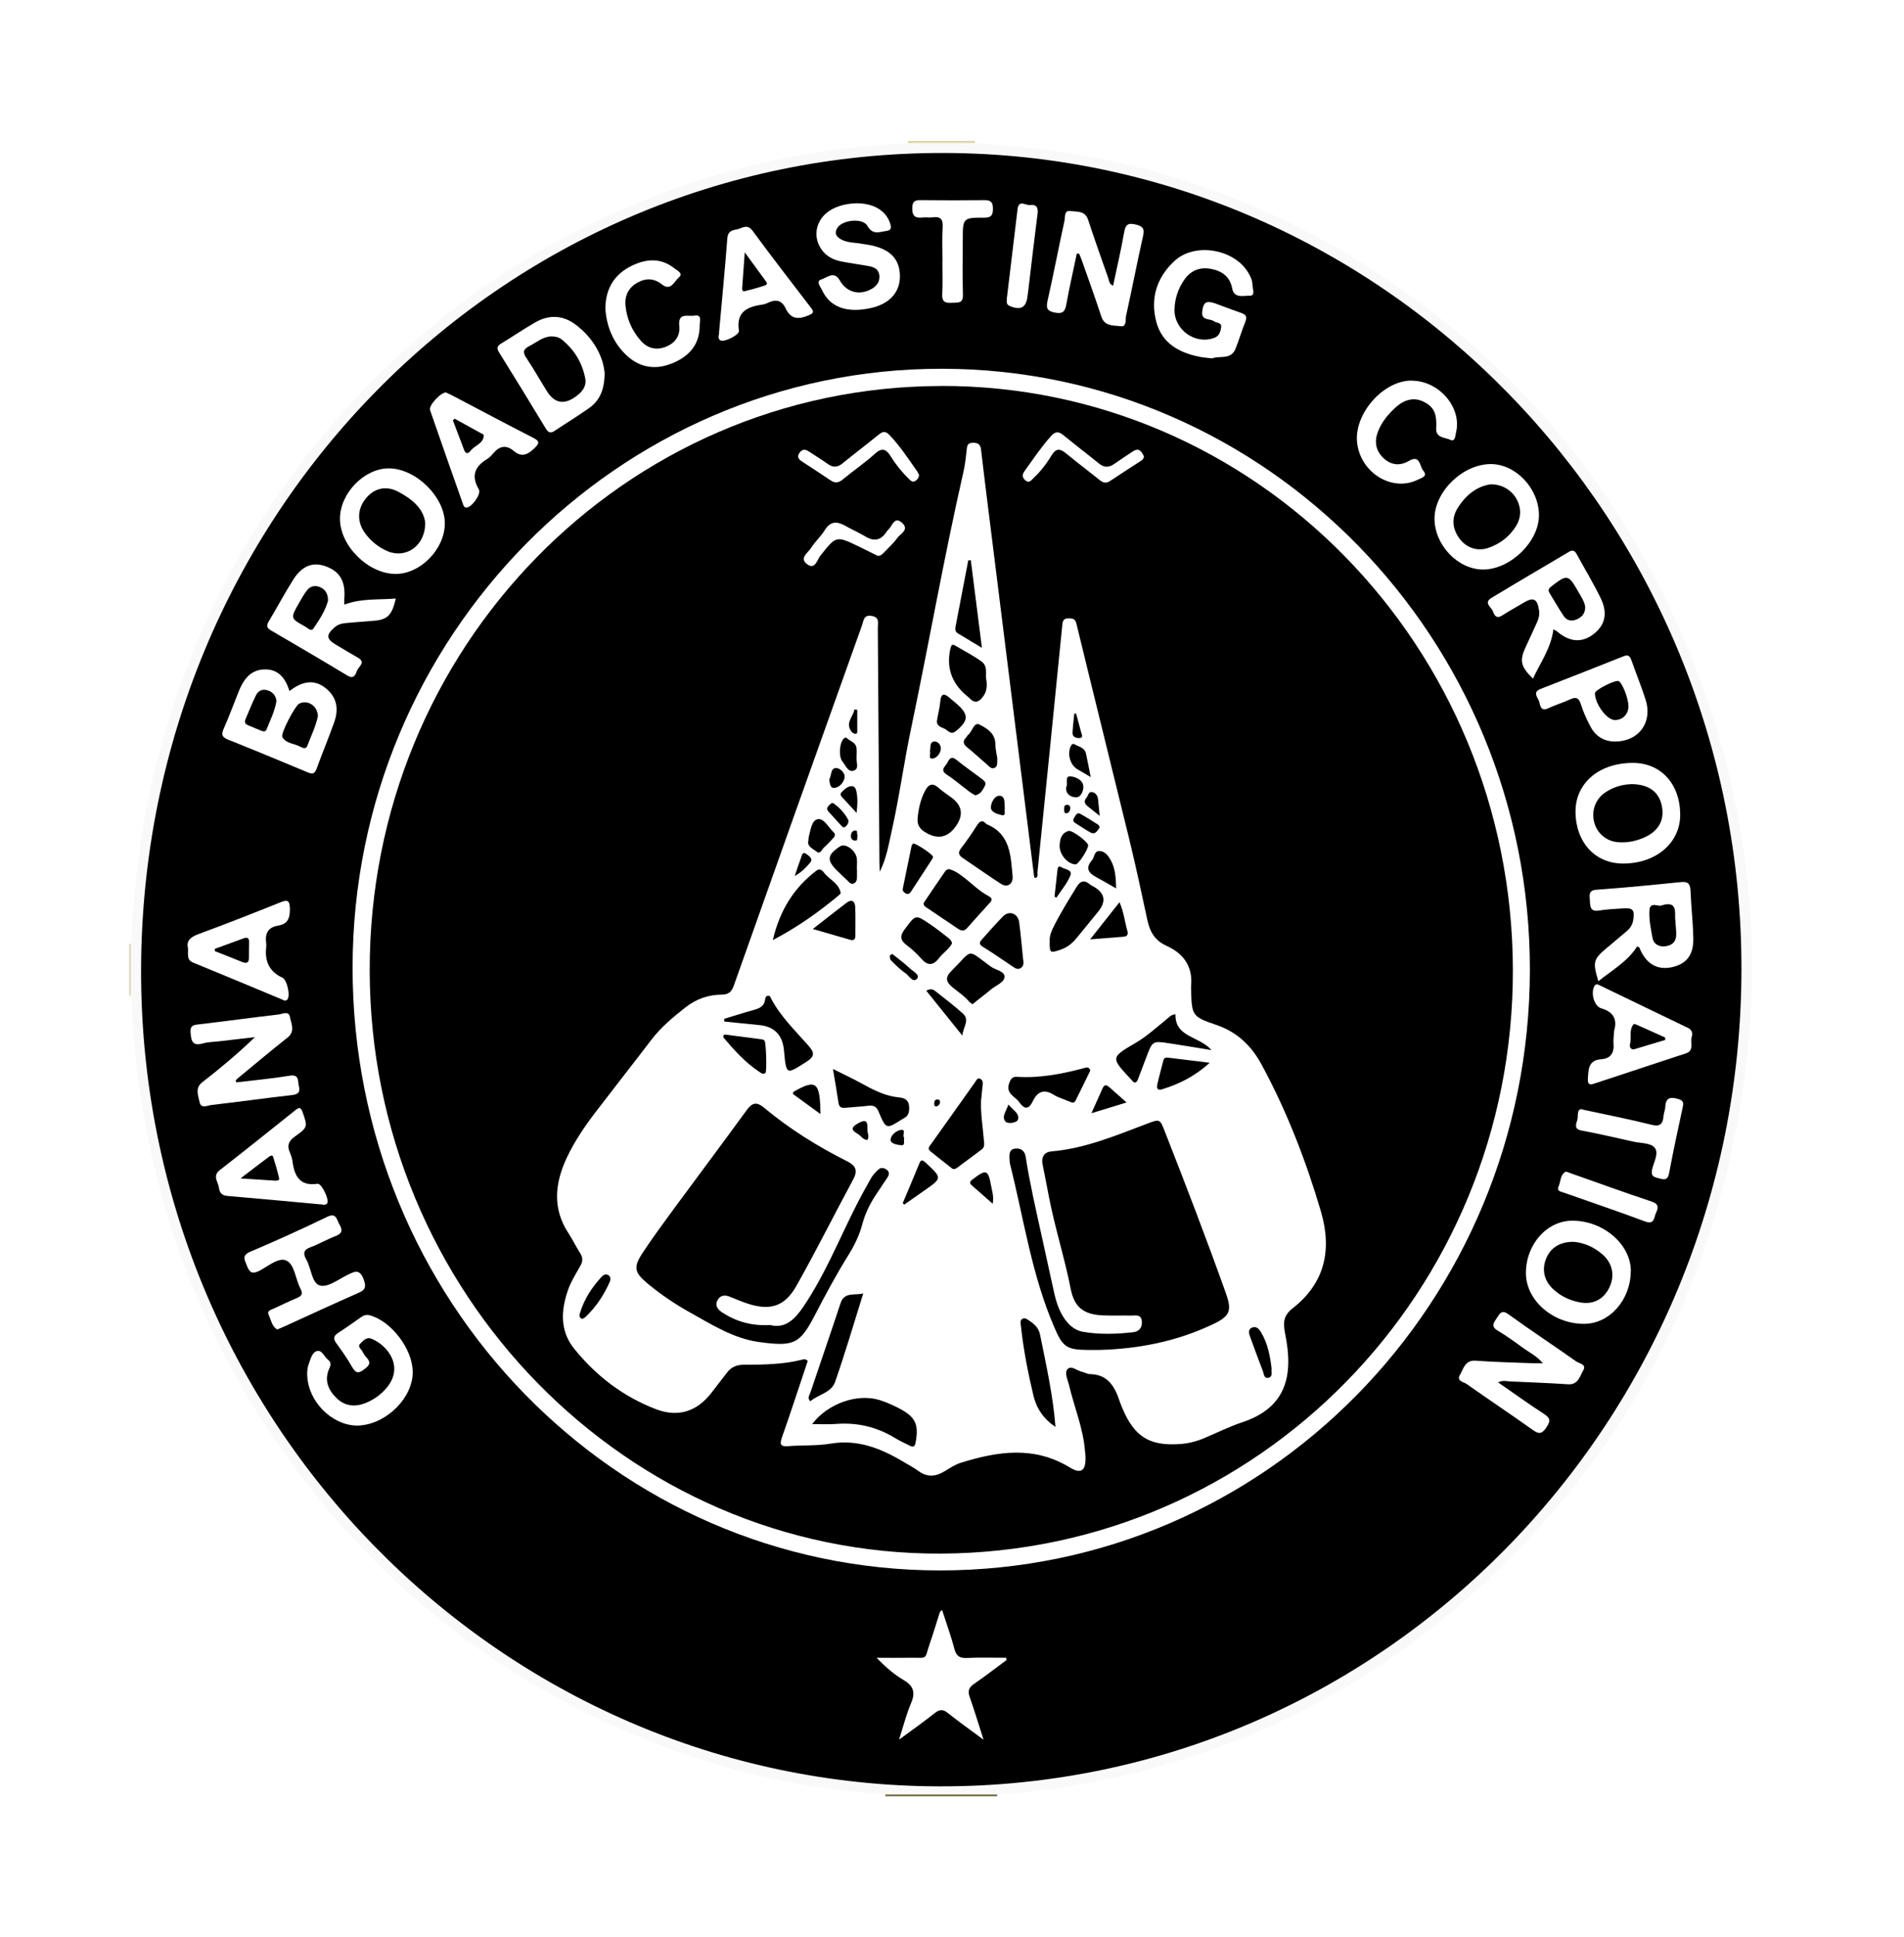 <svg width="59" height="60" viewBox="0 0 59 60" fill="none" xmlns="http://www.w3.org/2000/svg">
<g filter="url(#filter0_d_72_2536)">
<path d="M27.442 51.636C27.442 51.615 27.437 51.596 27.427 51.577C27.542 51.452 27.694 51.47 27.838 51.468C28.725 51.462 29.614 51.462 30.5 51.468C30.644 51.468 30.797 51.452 30.912 51.575C30.896 51.593 30.893 51.612 30.901 51.633H27.445L27.442 51.636Z" fill="#756B42"/>
<path d="M28.129 0.425C28.132 0.404 28.135 0.385 28.135 0.364H30.209C30.209 0.385 30.209 0.404 30.214 0.425C30.138 0.514 30.031 0.524 29.926 0.527C29.422 0.538 28.921 0.535 28.418 0.527C28.313 0.527 28.208 0.514 28.129 0.425Z" fill="#DED4A5"/>
<path d="M4.058 26.837C4.039 26.837 4.021 26.837 4 26.835V25.232C4.018 25.229 4.039 25.227 4.058 25.229C4.128 25.288 4.149 25.374 4.155 25.459C4.17 25.844 4.173 26.228 4.155 26.613C4.149 26.698 4.128 26.784 4.058 26.84V26.837Z" fill="#E1DABE"/>
<path d="M4.058 26.837C4.058 26.3 4.058 25.764 4.058 25.227C4.149 23.357 4.375 21.509 4.837 19.695C5.828 15.784 7.611 12.296 10.207 9.248C12.901 6.088 16.16 3.74 19.976 2.194C22.564 1.147 25.258 0.588 28.035 0.436C28.066 0.436 28.098 0.428 28.129 0.425C28.824 0.425 29.517 0.425 30.212 0.425C31.274 0.514 32.336 0.604 33.39 0.786C36.605 1.344 39.603 2.49 42.367 4.25C47.093 7.261 50.499 11.409 52.545 16.692C54.131 20.793 54.64 25.048 54.05 29.42C53.211 35.639 50.499 40.871 45.941 45.078C42.152 48.575 37.694 50.669 32.627 51.398C32.058 51.481 31.486 51.548 30.909 51.577C29.747 51.577 28.588 51.577 27.427 51.577C25.085 51.422 22.811 50.936 20.611 50.108C15.277 48.099 11.068 44.651 7.991 39.782C5.867 36.419 4.629 32.727 4.199 28.753C4.131 28.117 4.102 27.476 4.055 26.837H4.058Z" fill="#F9F9F9"/>
<path d="M53.963 26.033C53.942 40.049 42.839 51.353 29.118 51.326C15.442 51.299 4.338 39.95 4.372 26.028C4.406 11.983 15.494 0.711 29.249 0.738C42.894 0.765 53.984 12.117 53.963 26.036V26.033Z" fill="black"/>
<path d="M29.121 44.638C19.061 44.632 10.918 36.272 10.926 25.959C10.934 15.736 19.142 7.405 29.197 7.421C39.257 7.434 47.423 15.792 47.407 26.052C47.389 36.339 39.22 44.643 29.121 44.638Z" fill="white"/>
<path d="M31.19 47.413C30.852 47.664 30.521 47.92 30.175 48.158C30.018 48.268 29.983 48.377 30.049 48.559C30.193 48.965 30.317 49.382 30.477 49.881C30.054 49.569 29.706 49.32 29.37 49.053C29.218 48.93 29.113 48.941 28.963 49.058C28.63 49.323 28.282 49.569 27.859 49.878C27.998 49.443 28.085 49.093 28.226 48.764C28.368 48.433 28.323 48.222 28.003 48.035C27.702 47.856 27.429 47.621 27.164 47.343C27.503 47.343 27.841 47.349 28.179 47.343C28.782 47.333 28.628 47.437 28.819 46.881C28.927 46.569 29.021 46.254 29.121 45.938C29.126 45.92 29.147 45.909 29.192 45.861C29.328 46.28 29.47 46.673 29.577 47.076C29.635 47.295 29.74 47.357 29.952 47.349C30.361 47.33 30.77 47.343 31.179 47.343C31.182 47.367 31.185 47.389 31.19 47.413Z" fill="white"/>
<path d="M8.97 17.403C9.389 17.077 9.743 17.05 10.066 17.294C10.412 17.555 10.52 17.916 10.354 18.375C10.184 18.856 9.985 19.326 9.811 19.807C9.751 19.973 9.678 19.981 9.531 19.919C8.71 19.575 7.887 19.235 7.058 18.904C6.872 18.829 6.856 18.741 6.932 18.568C7.095 18.199 7.236 17.82 7.386 17.443C7.532 17.067 7.745 16.749 8.183 16.733C8.61 16.714 8.844 16.989 8.97 17.406V17.403Z" fill="white"/>
<path d="M50.73 25.312C50.436 25.78 49.959 26.044 49.529 26.389C49.348 25.79 49.371 25.707 49.799 25.352C50.001 25.184 50.203 25.013 50.405 24.842C50.512 24.751 50.588 24.639 50.609 24.495C50.656 24.18 50.604 24.113 50.294 24.134C50.043 24.15 49.791 24.161 49.544 24.201C49.288 24.244 49.274 24.086 49.267 23.902C49.261 23.733 49.204 23.573 49.482 23.555C50.347 23.493 51.212 23.408 52.075 23.32C52.288 23.298 52.374 23.352 52.385 23.584C52.403 24.073 52.461 24.562 52.471 25.053C52.484 25.577 52.259 25.857 51.805 25.956C51.364 26.049 51.032 25.865 50.827 25.414C50.811 25.376 50.811 25.328 50.733 25.317L50.73 25.312Z" fill="white"/>
<path d="M10.669 14.726C11.196 14.526 11.731 14.582 12.266 14.537C12.135 15.09 12.001 15.205 11.492 15.234C11.23 15.25 10.97 15.277 10.711 15.298C10.582 15.309 10.464 15.344 10.365 15.432C10.1 15.664 10.11 15.792 10.407 15.966C10.635 16.099 10.858 16.238 11.086 16.367C11.343 16.508 11.125 16.634 11.073 16.751C11.018 16.871 10.984 17.056 10.763 16.922C9.979 16.449 9.19 15.987 8.398 15.525C8.264 15.448 8.251 15.378 8.327 15.247C8.584 14.82 8.817 14.377 9.085 13.955C9.363 13.517 9.699 13.394 10.097 13.541C10.538 13.704 10.713 14.008 10.669 14.548C10.664 14.598 10.669 14.649 10.669 14.724V14.726Z" fill="white"/>
<path d="M48.136 15.493C48.06 16.081 47.732 16.521 47.502 17.018C47.108 16.631 47.077 16.455 47.297 15.995C47.412 15.755 47.517 15.512 47.63 15.269C47.685 15.149 47.711 15.026 47.69 14.895C47.635 14.545 47.517 14.486 47.226 14.66C47.001 14.796 46.767 14.919 46.547 15.063C46.379 15.173 46.308 15.066 46.266 14.943C46.222 14.809 45.962 14.673 46.211 14.521C47.011 14.035 47.822 13.565 48.627 13.086C48.737 13.022 48.8 13.06 48.855 13.159C49.104 13.615 49.374 14.061 49.602 14.529C49.828 14.994 49.736 15.365 49.379 15.64C49.02 15.918 48.635 15.889 48.244 15.552C48.22 15.533 48.191 15.523 48.134 15.491L48.136 15.493Z" fill="white"/>
<path d="M46.424 38.815C46.914 39.154 47.37 39.485 47.843 39.79C48.047 39.92 48.05 40.011 47.919 40.209C47.785 40.407 47.696 40.428 47.504 40.292C46.825 39.808 46.133 39.349 45.453 38.868C45.362 38.801 45.128 38.775 45.236 38.59C45.346 38.401 45.393 38.115 45.731 38.142C46.327 38.187 46.925 38.198 47.52 38.222C47.601 38.224 47.683 38.222 47.809 38.222C47.625 37.997 47.397 37.893 47.203 37.752C46.946 37.565 46.691 37.378 46.419 37.217C46.185 37.081 46.287 36.964 46.387 36.814C46.481 36.672 46.537 36.557 46.741 36.704C47.433 37.204 48.147 37.674 48.844 38.166C48.936 38.23 49.169 38.251 49.062 38.438C48.957 38.62 48.905 38.895 48.587 38.873C47.992 38.833 47.394 38.812 46.799 38.785C46.689 38.78 46.578 38.74 46.421 38.812L46.424 38.815Z" fill="white"/>
<path d="M33.369 3.847C33.259 4.376 33.136 4.905 33.041 5.436C32.999 5.674 32.907 5.725 32.682 5.68C32.446 5.634 32.409 5.541 32.462 5.311C32.648 4.488 32.805 3.66 32.986 2.837C33.012 2.723 32.965 2.506 33.172 2.536C33.372 2.565 33.623 2.517 33.718 2.808C33.917 3.414 34.132 4.018 34.345 4.622C34.371 4.699 34.368 4.795 34.492 4.849C34.609 4.293 34.738 3.746 34.835 3.193C34.877 2.958 34.95 2.896 35.187 2.952C35.407 3.006 35.475 3.073 35.42 3.313C35.234 4.136 35.076 4.964 34.893 5.786C34.867 5.901 34.922 6.131 34.725 6.104C34.51 6.072 34.232 6.123 34.127 5.802C33.935 5.215 33.723 4.635 33.519 4.053C33.495 3.986 33.466 3.919 33.437 3.853C33.414 3.853 33.393 3.853 33.369 3.855V3.847Z" fill="white"/>
<path d="M7.325 29.522C7.876 29.455 8.427 29.407 8.975 29.316C9.284 29.265 9.221 29.485 9.261 29.639C9.311 29.832 9.234 29.896 9.04 29.917C8.209 30.011 7.378 30.128 6.546 30.224C6.426 30.238 6.224 30.353 6.182 30.125C6.145 29.922 6.03 29.703 6.274 29.514C6.83 29.084 7.37 28.63 7.9 28.122C7.538 28.165 7.176 28.205 6.811 28.248C6.636 28.269 6.452 28.269 6.282 28.317C5.985 28.403 5.925 28.261 5.907 27.999C5.893 27.82 5.925 27.754 6.108 27.732C6.95 27.633 7.792 27.518 8.634 27.42C8.749 27.406 8.946 27.297 8.983 27.492C9.022 27.7 9.158 27.938 8.909 28.136C8.414 28.528 7.928 28.934 7.438 29.338C7.391 29.375 7.346 29.418 7.302 29.46C7.307 29.479 7.315 29.5 7.32 29.519L7.325 29.522Z" fill="white"/>
<path d="M12.79 38.486C12.796 39.277 12.006 40.081 11.157 40.148C10.412 40.206 9.641 39.538 9.533 38.742C9.51 38.574 9.51 38.401 9.57 38.235C9.625 38.085 9.675 37.885 9.817 37.845C9.979 37.8 10.047 38.024 10.168 38.117C10.252 38.184 10.26 38.259 10.21 38.369C10.042 38.727 10.158 39.034 10.42 39.293C10.682 39.552 10.992 39.584 11.322 39.456C11.579 39.354 11.805 39.194 11.983 38.98C12.518 38.342 12.038 37.679 11.513 37.463C11.353 37.399 11.254 37.527 11.162 37.615C11.068 37.709 11.196 37.784 11.233 37.861C11.267 37.928 11.306 37.992 11.359 38.045C11.516 38.214 11.432 38.302 11.28 38.414C11.115 38.539 11.026 38.537 10.915 38.344C10.769 38.085 10.598 37.842 10.422 37.602C10.312 37.45 10.344 37.367 10.491 37.273C10.729 37.121 10.96 36.953 11.193 36.79C11.275 36.734 11.351 36.71 11.456 36.736C12.119 36.913 12.783 37.773 12.788 38.481L12.79 38.486Z" fill="white"/>
<path d="M37.581 7.101C37.426 7.082 37.3 7.077 37.177 7.052C36.545 6.927 36.007 6.638 35.829 5.963C35.64 5.236 35.847 4.582 36.401 4.077C37.014 3.513 38.202 3.7 38.659 4.411C38.74 4.536 38.808 4.673 38.811 4.825C38.811 4.945 38.916 5.167 38.716 5.159C38.538 5.151 38.244 5.257 38.181 4.929C38.111 4.56 37.859 4.392 37.528 4.328C37.193 4.264 36.907 4.368 36.702 4.659C36.508 4.934 36.403 5.247 36.395 5.586C36.38 6.219 37.046 6.687 37.631 6.462C37.788 6.403 37.822 6.264 37.84 6.134C37.861 5.984 37.701 6.008 37.623 5.952C37.497 5.858 37.227 5.939 37.253 5.663C37.284 5.348 37.387 5.298 37.683 5.407C37.937 5.503 38.194 5.599 38.451 5.688C38.593 5.736 38.659 5.797 38.59 5.965C38.478 6.24 38.396 6.529 38.284 6.804C38.139 7.154 37.801 7.01 37.575 7.095L37.581 7.101Z" fill="white"/>
<path d="M47.688 11.965C47.685 12.779 46.801 13.637 45.962 13.639C45.178 13.639 44.454 12.886 44.452 12.063C44.452 11.225 45.325 10.375 46.193 10.373C46.972 10.37 47.69 11.134 47.688 11.962V11.965Z" fill="white"/>
<path d="M12.256 13.776C11.403 13.77 10.53 12.899 10.535 12.061C10.538 11.278 11.283 10.509 12.043 10.506C12.882 10.504 13.784 11.388 13.784 12.208C13.784 13.006 13.029 13.778 12.258 13.776H12.256Z" fill="white"/>
<path d="M18.736 7.525C18.738 8.105 18.563 8.423 18.243 8.647C17.899 8.89 17.54 9.107 17.191 9.342C17.068 9.424 16.997 9.408 16.916 9.278C16.438 8.487 15.956 7.702 15.468 6.919C15.387 6.788 15.4 6.719 15.528 6.641C15.88 6.427 16.218 6.198 16.572 5.992C17.002 5.741 17.438 5.752 17.839 6.056C18.379 6.462 18.681 7.015 18.733 7.528L18.736 7.525Z" fill="white"/>
<path d="M50.3 22.745C49.434 22.748 48.831 22.096 48.821 21.151C48.813 20.258 49.547 19.628 50.599 19.628C51.469 19.628 52.062 20.28 52.065 21.233C52.065 22.104 51.323 22.743 50.3 22.745Z" fill="white"/>
<path d="M50.533 35.366C50.533 36.253 49.88 36.998 49.093 37.001C48.12 37.006 47.279 36.269 47.284 35.422C47.289 34.528 47.942 33.801 48.734 33.806C49.691 33.812 50.533 34.541 50.536 35.366H50.533Z" fill="white"/>
<path d="M26.53 2.295C27.096 2.295 27.463 2.536 27.587 2.931C27.628 3.067 27.608 3.134 27.466 3.153C27.251 3.182 27.044 3.289 26.878 2.995C26.737 2.744 26.115 2.805 25.953 3.051C25.829 3.238 25.934 3.353 26.094 3.43C26.288 3.524 26.503 3.511 26.708 3.551C26.8 3.569 26.894 3.577 26.986 3.596C27.6 3.727 27.886 4.034 27.886 4.563C27.886 5.06 27.552 5.42 26.976 5.543C26.228 5.704 25.709 5.511 25.465 4.969C25.423 4.875 25.268 4.707 25.454 4.654C25.625 4.603 25.843 4.371 26.024 4.686C26.241 5.068 26.648 5.161 27.023 4.94C27.18 4.846 27.272 4.71 27.248 4.518C27.225 4.339 27.088 4.274 26.939 4.245C26.65 4.192 26.359 4.154 26.071 4.098C25.816 4.047 25.593 3.933 25.444 3.708C25.153 3.273 25.313 2.72 25.803 2.469C26.052 2.341 26.32 2.303 26.53 2.295Z" fill="white"/>
<path d="M8.589 37.175C8.422 37.076 8.401 36.883 8.327 36.728C8.264 36.595 8.39 36.571 8.471 36.533C8.718 36.419 8.964 36.301 9.216 36.194C9.355 36.136 9.389 36.055 9.316 35.925C9.311 35.916 9.305 35.906 9.303 35.895C9.153 35.604 9.13 35.158 8.87 35.04C8.629 34.931 8.301 35.225 8.026 35.364C7.787 35.481 7.719 35.382 7.643 35.182C7.572 35.003 7.493 34.88 7.755 34.768C8.555 34.429 9.35 34.068 10.134 33.689C10.433 33.544 10.43 33.78 10.52 33.926C10.627 34.103 10.598 34.207 10.396 34.284C10.131 34.386 9.885 34.53 9.62 34.629C9.4 34.709 9.387 34.824 9.491 35.008C9.649 35.281 9.657 35.748 9.919 35.815C10.16 35.879 10.491 35.62 10.771 35.484C10.984 35.382 11.141 35.286 11.267 35.62C11.356 35.86 11.322 35.949 11.102 36.045C10.323 36.387 9.552 36.745 8.778 37.097C8.72 37.124 8.663 37.145 8.589 37.177V37.175Z" fill="white"/>
<path d="M5.825 25.36C5.77 25.136 5.904 25.021 6.15 24.93C6.997 24.62 7.837 24.287 8.673 23.953C8.891 23.864 8.98 23.859 8.983 24.15C8.985 24.444 8.912 24.62 8.618 24.668C8.311 24.716 8.206 24.906 8.248 25.208C8.259 25.28 8.246 25.358 8.241 25.432C8.221 25.833 8.391 26.115 8.749 26.279C8.901 26.349 9.012 26.869 8.894 26.968C8.833 27.019 8.775 26.968 8.72 26.947C7.81 26.568 6.9 26.186 5.988 25.814C5.775 25.729 5.836 25.566 5.825 25.363V25.36Z" fill="white"/>
<path d="M13.821 8.156C13.863 8.174 13.921 8.201 13.976 8.228C14.823 8.671 15.667 9.123 16.52 9.558C16.722 9.662 16.727 9.721 16.559 9.884C16.347 10.087 16.16 10.172 15.916 9.964C15.675 9.761 15.468 9.82 15.279 10.047C15.224 10.111 15.164 10.175 15.093 10.218C14.71 10.45 14.592 10.741 14.839 11.158C14.92 11.297 14.621 11.713 14.458 11.719C14.374 11.722 14.361 11.649 14.34 11.593C13.999 10.629 13.659 9.665 13.325 8.698C13.278 8.564 13.648 8.156 13.824 8.153L13.821 8.156Z" fill="white"/>
<path d="M22.284 6.265C22.373 5.287 22.465 4.333 22.538 3.377C22.554 3.171 22.677 3.131 22.822 3.107C22.987 3.081 23.147 2.912 23.32 3.147C23.91 3.949 24.518 4.734 25.124 5.525C25.221 5.65 25.226 5.693 25.061 5.765C24.752 5.896 24.508 5.899 24.345 5.551C24.23 5.3 24.041 5.26 23.805 5.375C23.739 5.407 23.666 5.428 23.595 5.439C23.139 5.506 22.806 5.672 22.898 6.243C22.919 6.371 22.433 6.614 22.321 6.54C22.208 6.465 22.308 6.342 22.279 6.267L22.284 6.265Z" fill="white"/>
<path d="M50.017 27.965C50.017 27.994 50.009 27.959 50.017 27.93C50.124 27.556 49.988 27.34 49.621 27.23C49.395 27.163 49.29 26.76 49.403 26.546C49.458 26.442 49.526 26.498 49.587 26.525C50.494 26.96 51.399 27.401 52.306 27.836C52.445 27.903 52.453 28.01 52.419 28.128C52.371 28.296 52.505 28.536 52.248 28.622C51.294 28.939 50.339 29.249 49.387 29.565C49.245 29.613 49.196 29.565 49.204 29.418C49.222 29.127 49.212 28.833 49.618 28.806C49.914 28.787 50.027 28.603 49.998 28.309C49.988 28.216 50.006 28.117 50.017 27.962V27.965Z" fill="white"/>
<path d="M9.94 33.301C8.946 33.211 7.999 33.12 7.05 33.04C6.877 33.026 6.803 32.941 6.785 32.789C6.764 32.607 6.573 32.425 6.809 32.241C7.598 31.627 8.38 31.002 9.161 30.377C9.282 30.28 9.326 30.305 9.376 30.443C9.533 30.889 9.544 30.913 9.145 31.194C8.949 31.333 8.883 31.472 8.983 31.696C9.022 31.782 9.051 31.878 9.064 31.971C9.124 32.436 9.303 32.746 9.838 32.663C9.971 32.644 10.22 33.179 10.134 33.275C10.071 33.344 9.974 33.299 9.943 33.299L9.94 33.301Z" fill="white"/>
<path d="M50.059 18.966C49.712 18.968 49.45 18.813 49.288 18.509C49.167 18.285 49.062 18.049 48.986 17.809C48.918 17.593 48.821 17.582 48.642 17.665C48.425 17.766 48.191 17.833 47.974 17.937C47.769 18.033 47.73 17.889 47.703 17.756C47.677 17.617 47.46 17.446 47.74 17.336C48.598 17 49.458 16.666 50.313 16.324C50.473 16.26 50.515 16.34 50.559 16.465C50.701 16.866 50.861 17.261 50.992 17.665C51.218 18.367 50.788 18.958 50.061 18.966H50.059Z" fill="white"/>
<path d="M43.744 7.79C44.593 7.79 45.309 8.626 45.118 9.395C45.094 9.491 45.097 9.694 44.942 9.622C44.779 9.545 44.486 9.566 44.504 9.267C44.528 8.821 44.441 8.607 44.124 8.447C43.833 8.297 43.526 8.359 43.232 8.631C43.014 8.834 42.823 9.061 42.71 9.342C42.587 9.643 42.611 9.927 42.849 10.167C43.088 10.407 43.371 10.442 43.654 10.277C44.011 10.066 43.987 10.442 44.1 10.573C44.258 10.757 44.048 10.8 43.94 10.854C43.143 11.254 42.152 10.645 42.052 9.7C41.96 8.81 42.865 7.784 43.744 7.787V7.79Z" fill="white"/>
<path d="M18.759 5.525C18.775 4.908 19.056 4.488 19.57 4.234C20.023 4.013 20.477 3.975 20.899 4.312C20.978 4.376 21.188 4.467 21.038 4.59C20.899 4.702 20.792 5.03 20.516 4.811C20.27 4.616 20.018 4.606 19.756 4.753C19.48 4.905 19.352 5.151 19.383 5.468C19.423 5.885 19.588 6.248 19.861 6.558C20.076 6.799 20.346 6.852 20.634 6.74C20.912 6.63 21.083 6.406 21.049 6.094C21.002 5.666 21.329 5.81 21.51 5.776C21.77 5.725 21.681 5.96 21.681 6.083C21.683 6.654 21.374 7.015 20.881 7.231C20.351 7.464 19.848 7.408 19.42 7.01C18.993 6.612 18.788 6.094 18.757 5.527L18.759 5.525Z" fill="white"/>
<path d="M49.031 30.363C49.796 30.529 50.486 30.662 51.165 30.833C51.435 30.903 51.527 30.82 51.548 30.566C51.556 30.47 51.598 30.379 51.603 30.283C51.616 29.997 51.758 29.965 51.996 30.035C52.141 30.077 52.178 30.131 52.146 30.278C51.996 30.964 51.85 31.653 51.719 32.343C51.679 32.545 51.585 32.543 51.43 32.5C51.283 32.46 51.147 32.455 51.194 32.222C51.241 31.993 51.425 31.707 51.262 31.533C51.129 31.392 50.832 31.408 50.609 31.357C50.077 31.239 49.547 31.114 49.012 31.015C48.766 30.97 48.837 30.82 48.876 30.686C48.913 30.558 48.85 30.328 49.033 30.355L49.031 30.363Z" fill="white"/>
<path d="M29.205 4.082C29.205 3.73 29.189 3.377 29.21 3.027C29.226 2.779 29.134 2.701 28.906 2.731C28.803 2.744 28.696 2.725 28.594 2.736C28.384 2.757 28.268 2.72 28.268 2.453C28.268 2.188 28.402 2.196 28.583 2.199C29.22 2.204 29.858 2.207 30.495 2.199C30.697 2.196 30.77 2.253 30.768 2.466C30.768 2.672 30.71 2.741 30.5 2.741C29.834 2.741 29.834 2.752 29.834 3.425C29.834 3.989 29.818 4.555 29.839 5.119C29.85 5.42 29.671 5.364 29.496 5.378C29.296 5.391 29.184 5.354 29.197 5.108C29.215 4.769 29.202 4.427 29.202 4.085L29.205 4.082Z" fill="white"/>
<path d="M48.524 32.284C48.59 32.308 48.64 32.324 48.687 32.343C49.516 32.634 50.342 32.935 51.178 33.213C51.404 33.288 51.393 33.4 51.315 33.566C51.246 33.71 51.275 33.94 50.976 33.83C50.142 33.518 49.301 33.235 48.461 32.938C48.37 32.906 48.225 32.895 48.299 32.738C48.367 32.586 48.343 32.375 48.524 32.286V32.284Z" fill="white"/>
<path d="M31.2 5.239C31.311 4.32 31.421 3.401 31.531 2.482C31.567 2.17 31.785 2.367 31.922 2.351C32.105 2.327 32.178 2.413 32.152 2.616C32.053 3.385 31.963 4.157 31.872 4.929C31.864 5.004 31.851 5.076 31.843 5.151C31.803 5.527 31.638 5.621 31.292 5.479C31.166 5.426 31.2 5.332 31.2 5.241V5.239Z" fill="white"/>
<path d="M29.147 7.953C38.921 7.929 46.856 16.019 46.88 26.031C46.901 36.002 38.989 44.074 29.155 44.117C19.439 44.157 11.474 36.037 11.456 26.071C11.435 16.078 19.344 7.979 29.149 7.955L29.147 7.953Z" fill="black"/>
<path d="M9.848 18.188C9.79 18.488 9.638 18.792 9.52 19.107C9.499 19.161 9.452 19.185 9.394 19.163C9.366 19.153 9.334 19.145 9.308 19.129C9.124 19.022 8.865 19.038 8.749 18.827C8.689 18.717 9.14 17.87 9.263 17.798C9.518 17.657 9.843 17.849 9.851 18.186L9.848 18.188Z" fill="#020101"/>
<path d="M8.566 17.713C8.516 18.023 8.377 18.298 8.264 18.581C8.227 18.677 8.154 18.656 8.081 18.626C7.955 18.573 7.831 18.522 7.706 18.471C7.619 18.437 7.559 18.389 7.606 18.279C7.716 18.028 7.813 17.769 7.936 17.526C8.01 17.379 8.154 17.328 8.311 17.387C8.461 17.44 8.55 17.55 8.566 17.716V17.713Z" fill="black"/>
<path d="M51.469 24.046C51.805 23.942 51.915 24.038 51.907 24.313C51.902 24.524 51.944 24.738 51.941 24.952C51.941 25.163 51.813 25.283 51.606 25.307C51.401 25.331 51.241 25.243 51.205 25.037C51.152 24.754 51.092 24.463 51.113 24.18C51.134 23.918 51.404 24.084 51.469 24.046Z" fill="black"/>
<path d="M10.168 14.593C10.092 14.887 9.908 15.186 9.709 15.469C9.641 15.568 9.539 15.453 9.463 15.41C8.996 15.151 8.996 15.149 9.258 14.689C9.337 14.553 9.413 14.411 9.51 14.286C9.609 14.16 9.746 14.118 9.903 14.179C10.066 14.243 10.165 14.374 10.165 14.593H10.168Z" fill="black"/>
<path d="M49.122 14.815C49.114 15.018 49.007 15.119 48.852 15.186C48.697 15.25 48.553 15.221 48.461 15.087C48.301 14.852 48.162 14.604 48.013 14.361C47.953 14.262 48.008 14.214 48.081 14.155C48.558 13.784 48.603 13.789 48.899 14.312C48.991 14.476 49.106 14.633 49.122 14.812V14.815Z" fill="black"/>
<path d="M46.196 11C46.888 10.995 47.31 11.708 47.001 12.253C46.799 12.606 46.489 12.843 46.112 12.972C45.773 13.084 45.43 12.964 45.22 12.672C45.008 12.379 44.974 12.058 45.162 11.746C45.417 11.332 45.773 11.054 46.196 11Z" fill="black"/>
<path d="M13.176 12.184C13.187 12.902 12.578 13.313 12.014 13.073C11.731 12.953 11.492 12.763 11.309 12.509C11.06 12.165 11.07 11.775 11.327 11.449C11.584 11.123 11.957 11.027 12.337 11.227C12.764 11.452 13.124 11.751 13.176 12.184Z" fill="black"/>
<path d="M17.086 6.419C17.204 6.419 17.32 6.443 17.411 6.518C17.794 6.828 18.041 7.231 18.135 7.718C18.182 7.966 18.038 8.14 17.847 8.279C17.481 8.547 17.18 8.492 16.945 8.113C16.732 7.771 16.533 7.418 16.31 7.085C16.187 6.903 16.221 6.812 16.402 6.719C16.625 6.606 16.819 6.427 17.084 6.419H17.086Z" fill="black"/>
<path d="M50.533 20.285C51.081 20.285 51.391 20.515 51.488 20.926C51.593 21.359 51.42 21.712 51 21.915C50.73 22.045 50.447 22.107 50.15 22.085C49.781 22.059 49.492 21.816 49.4 21.466C49.309 21.11 49.437 20.75 49.741 20.544C50.009 20.36 50.313 20.293 50.533 20.288V20.285Z" fill="black"/>
<path d="M48.781 34.463C49.067 34.487 49.395 34.616 49.668 34.861C49.972 35.134 50.043 35.513 49.872 35.871C49.691 36.25 49.358 36.416 48.941 36.333C48.627 36.272 48.346 36.136 48.113 35.911C47.843 35.649 47.774 35.316 47.911 34.979C48.047 34.645 48.336 34.455 48.776 34.461L48.781 34.463Z" fill="black"/>
<path d="M6.657 25.387C6.958 25.277 7.26 25.168 7.559 25.058C7.698 25.008 7.721 25.088 7.719 25.203C7.716 25.352 7.711 25.502 7.713 25.649C7.719 25.82 7.645 25.852 7.501 25.793C7.22 25.678 6.94 25.569 6.659 25.459C6.659 25.435 6.659 25.411 6.657 25.387Z" fill="black"/>
<path d="M14.089 8.968C14.364 9.12 14.637 9.27 14.912 9.422C14.938 9.438 14.991 9.454 14.991 9.47C14.991 9.745 14.713 9.788 14.584 9.959C14.514 10.055 14.43 10.068 14.38 9.932C14.264 9.627 14.149 9.323 14.034 9.018C14.052 9.002 14.07 8.986 14.089 8.968Z" fill="black"/>
<path d="M23.078 3.815C23.325 4.154 23.516 4.416 23.708 4.678C23.745 4.726 23.802 4.803 23.721 4.833C23.506 4.91 23.283 4.966 23.063 5.022C23.015 5.033 22.994 4.977 22.997 4.934C23.021 4.59 23.047 4.248 23.078 3.815Z" fill="black"/>
<path d="M51.6 28.208C51.294 28.301 50.987 28.392 50.68 28.485C50.651 28.494 50.614 28.507 50.588 28.499C50.473 28.461 50.507 28.357 50.52 28.285C50.551 28.096 50.481 27.882 50.625 27.716C50.636 27.703 50.701 27.732 50.74 27.748C51.026 27.876 51.312 28.005 51.598 28.133C51.598 28.157 51.6 28.184 51.603 28.208H51.6Z" fill="black"/>
<path d="M7.454 32.495C7.797 32.233 8.062 32.03 8.33 31.83C8.338 31.824 8.345 31.816 8.356 31.811C8.393 31.79 8.445 31.771 8.461 31.822C8.532 32.043 8.597 32.268 8.65 32.495C8.663 32.553 8.595 32.569 8.537 32.567C8.206 32.545 7.879 32.524 7.454 32.497V32.495Z" fill="black"/>
<path d="M50.462 17.881C50.457 18.124 50.279 18.303 50.04 18.3C49.788 18.3 49.416 17.79 49.424 17.464C49.424 17.374 49.996 17.077 50.142 17.09C50.253 17.101 50.468 17.633 50.46 17.881H50.462Z" fill="black"/>
<path d="M27.264 22.991C27.466 22.596 27.534 22.174 27.626 21.76C27.867 20.699 28.009 19.617 28.234 18.554C28.788 15.915 29.252 13.255 29.852 10.626C29.902 10.41 29.928 10.186 29.952 9.961C29.965 9.825 29.965 9.713 30.151 9.713C30.327 9.713 30.385 9.777 30.403 9.948C30.518 10.944 30.647 11.938 30.77 12.934C31.192 16.332 31.617 19.732 32.042 23.13C32.042 23.151 32.058 23.17 32.066 23.191C32.184 23.183 32.142 23.082 32.147 23.023C32.404 20.485 32.661 17.948 32.913 15.41C32.926 15.28 32.921 15.149 33.109 15.151C33.233 15.151 33.317 15.157 33.356 15.319C33.891 17.526 34.442 19.73 34.979 21.936C35.187 22.785 35.37 23.64 35.554 24.495C35.632 24.861 35.787 25.131 36.149 25.294C36.655 25.523 36.967 25.916 36.909 26.527C36.904 26.57 36.909 26.613 36.909 26.656C36.928 27.436 36.941 27.492 37.667 27.735C38.318 27.951 38.764 28.368 39.089 28.964C39.873 30.409 40.463 31.934 40.93 33.513C41.281 34.709 41.058 35.732 40.062 36.515C39.771 36.742 39.752 36.95 39.826 37.322C40.08 38.569 39.883 39.589 38.496 40.049C38.09 40.182 37.704 40.38 37.305 40.545C37.051 40.652 36.786 40.714 36.514 40.727C35.611 40.778 35.155 40.489 34.793 39.645C34.759 39.568 34.725 39.488 34.699 39.408C34.547 38.948 34.332 38.566 33.776 38.558C33.694 38.558 33.616 38.505 33.534 38.489C33.377 38.457 33.196 38.275 33.078 38.406C32.978 38.516 33.086 38.732 33.125 38.892C33.285 39.576 33.566 40.23 33.621 40.941C33.626 40.994 33.634 41.048 33.637 41.101C33.652 41.544 33.513 41.67 33.149 41.448C32.042 40.775 30.92 40.949 29.782 41.301C29.587 41.36 29.422 41.478 29.252 41.577C28.982 41.737 28.727 41.755 28.462 41.56C28.31 41.448 28.14 41.363 27.977 41.264C27.285 40.853 26.572 40.572 25.74 40.711C25.31 40.783 24.862 40.754 24.424 40.789C24.201 40.807 24.151 40.751 24.227 40.529C24.505 39.736 24.767 38.938 25.03 38.15C24.972 38.088 24.919 38.093 24.87 38.107C24.274 38.259 23.666 38.267 23.06 38.267C22.827 38.267 22.656 38.339 22.52 38.521C22.365 38.724 22.21 38.924 22.056 39.124C21.602 39.718 21.015 39.907 20.328 39.645C19.315 39.258 18.474 38.617 17.789 37.767C17.351 37.223 17.383 36.598 17.592 35.978C17.684 35.708 17.839 35.46 17.98 35.211C18.067 35.062 18.064 34.941 17.97 34.8C17.844 34.605 17.744 34.389 17.616 34.196C17.11 33.424 17.194 32.644 17.564 31.856C17.805 31.343 18.122 30.879 18.463 30.433C19.029 29.693 19.606 28.961 20.173 28.218C20.477 27.818 20.857 27.5 21.248 27.195C21.576 26.939 21.948 26.808 22.357 26.805C22.562 26.805 22.667 26.733 22.74 26.522C24.059 22.796 25.386 19.075 26.716 15.354C26.763 15.218 26.761 15.034 27.012 15.076C27.264 15.119 27.201 15.29 27.201 15.434C27.219 17.86 27.235 20.282 27.251 22.708C27.251 22.801 27.259 22.895 27.261 22.988L27.264 22.991Z" fill="white"/>
<path d="M28.481 10.712C28.468 10.803 28.423 10.861 28.358 10.899C28.276 10.947 28.221 10.888 28.166 10.835C27.954 10.629 27.765 10.397 27.61 10.146C27.466 9.911 27.337 9.846 27.107 10.057C26.795 10.341 26.443 10.576 26.121 10.845C25.984 10.96 25.874 10.971 25.73 10.872C25.444 10.677 25.15 10.49 24.862 10.3C24.757 10.231 24.676 10.159 24.778 10.02C24.87 9.895 24.967 9.916 25.074 9.988C25.266 10.116 25.465 10.236 25.651 10.37C25.811 10.485 25.953 10.479 26.105 10.354C26.472 10.055 26.85 9.769 27.217 9.47C27.34 9.368 27.429 9.334 27.56 9.47C27.891 9.814 28.15 10.215 28.426 10.605C28.449 10.64 28.462 10.68 28.478 10.712H28.481Z" fill="white"/>
<path d="M35.446 10.122C35.451 10.218 35.38 10.258 35.32 10.295C35.013 10.498 34.701 10.693 34.395 10.899C34.263 10.987 34.169 10.944 34.059 10.856C33.723 10.584 33.377 10.325 33.044 10.05C32.855 9.892 32.727 9.868 32.58 10.111C32.428 10.365 32.244 10.602 32.029 10.805C31.956 10.875 31.887 10.982 31.767 10.872C31.67 10.784 31.672 10.698 31.746 10.594C32.011 10.223 32.265 9.846 32.569 9.505C32.708 9.35 32.81 9.36 32.963 9.486C33.319 9.782 33.692 10.06 34.051 10.354C34.216 10.488 34.366 10.485 34.533 10.365C34.722 10.231 34.916 10.106 35.11 9.977C35.294 9.857 35.375 9.983 35.443 10.124L35.446 10.122Z" fill="white"/>
<path d="M27.209 13.22C27.02 13.127 26.821 13.028 26.624 12.932C25.905 12.584 25.913 12.592 25.418 13.215C25.321 13.335 25.26 13.658 25.014 13.476C24.752 13.284 25.037 13.124 25.129 12.977C25.25 12.779 25.433 12.622 25.554 12.424C25.727 12.141 25.932 12.138 26.189 12.283C26.398 12.4 26.621 12.499 26.829 12.622C27.096 12.782 27.303 12.726 27.471 12.472C27.489 12.445 27.508 12.419 27.531 12.397C27.655 12.288 27.71 11.975 27.954 12.194C28.187 12.408 27.904 12.525 27.809 12.656C27.694 12.819 27.542 12.956 27.403 13.1C27.353 13.153 27.303 13.212 27.212 13.215L27.209 13.22Z" fill="white"/>
<path d="M34.061 37.81C33.935 37.81 33.81 37.81 33.684 37.81C33.028 37.802 32.923 37.698 32.661 37.086C31.971 35.484 31.725 33.755 31.305 32.078C31.289 32.017 31.284 31.953 31.282 31.888C31.274 31.744 31.276 31.592 31.46 31.573C31.641 31.555 31.756 31.643 31.785 31.838C31.911 32.65 32.097 33.451 32.273 34.252C32.404 34.845 32.532 35.441 32.664 36.034C32.724 36.306 32.808 36.568 32.96 36.803C33.104 37.025 33.296 37.201 33.553 37.247C34.072 37.337 34.596 37.319 35.116 37.26C35.286 37.241 35.399 37.129 35.383 36.929C35.365 36.694 35.194 36.747 35.055 36.745C34.762 36.739 34.468 36.752 34.177 36.739C33.589 36.712 33.293 36.501 33.178 35.916C32.989 34.952 32.685 34.017 32.501 33.053C32.438 32.717 32.37 32.383 32.304 32.049C32.262 31.824 32.373 31.677 32.574 31.661C33.623 31.573 34.583 31.165 35.554 30.799C35.942 30.652 35.944 30.657 36.094 31.042C36.744 32.698 37.381 34.356 37.979 36.031C38.179 36.587 38.126 36.758 37.589 37.012C36.471 37.543 35.286 37.778 34.059 37.81H34.061Z" fill="black"/>
<path d="M23.865 37.038C24.335 37.161 24.636 36.854 24.901 36.461C25.546 35.505 25.979 34.439 26.493 33.414C26.65 33.101 26.818 32.794 26.991 32.489C27.049 32.391 27.13 32.303 27.214 32.225C27.293 32.15 27.39 32.166 27.474 32.225C27.576 32.3 27.552 32.388 27.495 32.476C27.382 32.644 27.269 32.81 27.159 32.978C26.97 33.261 26.816 33.561 26.726 33.897C26.635 34.25 26.475 34.576 26.283 34.883C25.913 35.478 25.58 36.096 25.258 36.718C24.786 37.629 24.605 37.714 23.506 37.562C22.727 37.452 22.056 37.025 21.377 36.646C20.925 36.395 20.498 36.106 20.097 35.778C19.643 35.404 19.612 35.251 19.939 34.763C20.233 34.322 20.545 33.895 20.86 33.467C21.62 32.436 22.389 31.41 23.144 30.374C23.314 30.142 23.456 30.123 23.676 30.307C24.466 30.967 25.331 31.504 26.244 31.963C26.509 32.097 26.595 32.238 26.438 32.529C25.848 33.622 25.292 34.736 24.683 35.818C24.314 36.475 23.852 36.606 23.139 36.365C22.96 36.304 22.787 36.229 22.612 36.16C22.457 36.098 22.315 36.114 22.231 36.274C22.142 36.445 22.252 36.563 22.378 36.648C22.814 36.931 23.291 37.07 23.863 37.038H23.865Z" fill="black"/>
<path d="M31.334 35.794C31.368 36.021 31.263 35.973 31.153 35.941C30.812 35.839 30.466 35.762 30.104 35.756C29.7 35.748 29.346 35.871 29.029 36.106C28.892 36.208 28.777 36.242 28.636 36.13C28.156 35.751 27.626 35.529 27.002 35.612C26.823 35.636 26.805 35.545 26.878 35.404C27.188 34.813 27.461 34.204 28.095 33.868C28.557 33.622 28.987 33.309 29.425 33.016C29.59 32.906 29.724 32.888 29.868 33.042C29.939 33.12 30.02 33.197 30.112 33.245C31.151 33.798 31.127 34.872 31.334 35.796V35.794Z" fill="white"/>
<path d="M40.321 34.159C40.303 34.298 40.353 34.431 40.209 34.463C40.077 34.495 40.03 34.381 39.986 34.284C39.962 34.236 39.941 34.186 39.931 34.135C39.729 32.965 39.136 31.936 38.766 30.825C38.69 30.596 38.567 30.379 38.454 30.163C38.346 29.955 38.163 29.93 37.969 30.005C37.764 30.083 37.741 30.235 37.788 30.443C38.016 31.464 38.48 32.385 38.913 33.323C39.204 33.95 39.482 34.584 39.708 35.241C39.781 35.454 39.781 35.66 39.676 35.86C39.624 35.962 39.537 36.029 39.422 36.007C39.298 35.983 39.241 35.887 39.262 35.77C39.33 35.382 39.123 35.072 38.999 34.739C38.562 33.539 38.132 32.334 37.694 31.133C37.625 30.943 37.534 30.761 37.452 30.577C37.382 30.419 37.277 30.345 37.101 30.414C36.896 30.497 36.878 30.649 36.941 30.831C37.143 31.402 37.345 31.977 37.557 32.545C37.95 33.603 38.349 34.658 38.748 35.716C38.771 35.775 38.792 35.836 38.808 35.898C38.84 36.018 38.921 36.165 38.779 36.245C38.622 36.331 38.533 36.178 38.451 36.074C38.231 35.799 38.082 35.481 37.935 35.161C37.305 33.796 36.865 32.356 36.401 30.927C36.319 30.678 36.377 30.518 36.605 30.406C37.077 30.174 37.523 29.898 37.977 29.629C38.341 29.412 38.567 29.487 38.724 29.888C39.249 31.215 39.752 32.548 40.261 33.881C40.298 33.977 40.306 34.087 40.321 34.156V34.159Z" fill="white"/>
<path d="M18.376 33.892C18.353 33.689 18.486 33.515 18.607 33.342C19.271 32.391 20.065 31.552 20.781 30.646C21.083 30.264 21.403 29.896 21.641 29.463C21.741 29.284 21.786 29.108 21.618 28.937C21.421 28.736 21.238 28.758 21.049 28.953C20.522 29.492 20.113 30.131 19.661 30.729C19.292 31.221 18.938 31.723 18.646 32.27C18.565 32.425 18.429 32.69 18.243 32.564C18.07 32.449 18.232 32.214 18.334 32.054C19.129 30.82 20.021 29.661 20.962 28.544C21.196 28.269 21.411 28.242 21.649 28.515C22.027 28.945 22.436 29.34 22.856 29.725C22.995 29.853 23.015 29.984 22.905 30.144C22.006 31.456 21.164 32.813 20.139 34.031C19.926 34.282 19.688 34.509 19.394 34.661C19.323 34.698 19.239 34.768 19.166 34.688C19.1 34.616 19.145 34.525 19.181 34.45C19.336 34.145 19.528 33.865 19.73 33.593C20.522 32.516 21.316 31.442 22.108 30.369C22.197 30.248 22.276 30.125 22.355 29.997C22.462 29.824 22.481 29.65 22.292 29.522C22.113 29.399 21.985 29.484 21.869 29.645C21.206 30.564 20.527 31.474 19.871 32.401C19.486 32.944 19.027 33.44 18.804 34.089C18.765 34.204 18.681 34.303 18.542 34.266C18.369 34.218 18.384 34.063 18.376 33.894V33.892Z" fill="white"/>
<path d="M28.911 38.008C28.911 37.645 28.916 37.284 28.911 36.921C28.908 36.771 28.95 36.656 29.063 36.557C29.632 36.042 30.597 36.002 31.19 36.469C31.268 36.531 31.274 36.611 31.287 36.694C31.402 37.452 31.518 38.211 31.628 38.97C31.654 39.141 31.654 39.287 31.41 39.157C30.765 38.807 30.12 38.895 29.483 39.191C29.103 39.368 28.913 39.241 28.913 38.812C28.913 38.545 28.913 38.278 28.913 38.013L28.911 38.008Z" fill="white"/>
<path d="M28.158 28.892C27.883 28.907 27.615 28.811 27.358 28.691C26.477 28.282 25.724 27.7 25.098 26.947C24.914 26.725 24.767 26.477 24.71 26.188C24.642 25.846 24.775 25.683 25.111 25.667C25.452 25.651 25.777 25.713 26.089 25.857C26.96 26.263 27.707 26.837 28.321 27.585C28.454 27.748 28.567 27.933 28.659 28.122C28.911 28.656 28.753 28.899 28.161 28.892H28.158Z" fill="white"/>
<path d="M32.019 28.24C31.84 28.221 31.662 28.253 31.486 28.192C31.148 28.071 31.04 27.81 31.203 27.484C31.295 27.299 31.431 27.147 31.594 27.03C32.601 26.306 33.721 25.916 34.948 25.809C35.307 25.777 35.457 26.06 35.7 26.202C35.782 26.25 35.719 26.359 35.69 26.437C35.593 26.696 35.417 26.896 35.207 27.054C34.261 27.772 33.201 28.181 32.019 28.24Z" fill="white"/>
<path d="M28.418 37.989C28.418 38.363 28.41 38.737 28.421 39.108C28.428 39.341 28.339 39.368 28.158 39.274C28.067 39.226 27.967 39.186 27.875 39.138C27.463 38.913 27.033 38.758 26.558 38.783C26.414 38.791 26.317 38.775 26.364 38.574C26.564 37.746 26.755 36.916 26.944 36.082C26.976 35.951 27.044 35.908 27.17 35.93C27.547 35.986 27.904 36.101 28.2 36.36C28.334 36.477 28.413 36.619 28.413 36.806C28.413 37.201 28.413 37.597 28.413 37.989C28.413 37.989 28.418 37.989 28.421 37.989H28.418Z" fill="white"/>
<path d="M20.828 38.943C20.482 38.932 20.202 38.791 19.95 38.596C19.509 38.254 19.092 37.885 18.694 37.492C18.523 37.324 18.5 37.161 18.612 36.953C18.746 36.71 18.89 36.48 19.077 36.274C19.231 36.106 19.41 36.066 19.578 36.205C20.259 36.763 20.936 37.327 21.602 37.904C21.788 38.064 21.762 38.291 21.631 38.486C21.437 38.777 21.159 38.927 20.828 38.94V38.943Z" fill="white"/>
<path d="M36.338 39.918C35.842 39.918 35.462 39.595 35.362 39.117C35.328 38.948 35.367 38.82 35.512 38.734C35.638 38.66 35.761 38.574 35.895 38.521C36.519 38.278 37.13 38.005 37.722 37.687C38.153 37.458 38.291 37.522 38.517 37.96C38.575 38.072 38.627 38.19 38.664 38.312C38.787 38.721 38.724 38.892 38.37 39.111C37.867 39.421 37.334 39.661 36.776 39.848C36.626 39.899 36.471 39.923 36.338 39.915V39.918Z" fill="white"/>
<path d="M28.963 40.487C28.966 39.987 29.013 39.918 29.462 39.723C30.487 39.282 31.143 39.389 31.838 40.118C31.922 40.206 32.068 40.3 32.013 40.428C31.961 40.545 31.803 40.473 31.699 40.46C30.838 40.358 30.005 40.391 29.244 40.885C29.045 41.016 28.932 40.975 28.961 40.708C28.969 40.634 28.961 40.559 28.961 40.484L28.963 40.487Z" fill="white"/>
<path d="M30.403 30.027C30.377 30.457 30.453 30.879 30.487 31.303C30.495 31.41 30.524 31.52 30.424 31.597C30.172 31.787 29.918 31.974 29.663 32.164C29.608 32.204 29.553 32.23 29.493 32.182C29.27 32.006 29.045 31.832 28.824 31.651C28.725 31.568 28.808 31.498 28.853 31.432C29.307 30.791 29.761 30.152 30.217 29.514C30.256 29.458 30.288 29.364 30.382 29.415C30.456 29.455 30.461 29.532 30.45 29.613C30.432 29.749 30.421 29.888 30.408 30.027H30.403Z" fill="black"/>
<path d="M25.166 40.105C25.659 39.461 26.574 39.146 27.267 39.365C27.474 39.432 27.678 39.523 27.872 39.624C28.376 39.891 28.476 40.123 28.371 40.684C28.347 40.81 28.295 40.823 28.2 40.778C28.04 40.7 27.878 40.626 27.726 40.532C27.159 40.188 26.551 40.049 25.892 40.102C25.664 40.121 25.436 40.105 25.166 40.105Z" fill="black"/>
<path d="M29.393 22.916C29.569 22.954 29.698 23.047 29.823 23.141C30.094 23.341 30.327 23.592 30.629 23.75C30.744 23.811 30.757 23.87 30.668 23.966C30.432 24.222 30.198 24.482 29.968 24.743C29.879 24.845 29.787 24.831 29.69 24.767C29.357 24.546 29.026 24.319 28.696 24.097C28.638 24.057 28.594 24.009 28.638 23.942C28.856 23.616 29.076 23.293 29.299 22.97C29.32 22.94 29.367 22.93 29.393 22.916Z" fill="black"/>
<path d="M26.75 36.058C26.464 36.971 26.194 37.893 25.879 38.796C25.759 39.141 25.357 39.186 25.108 39.4C25.011 39.295 25.079 39.218 25.106 39.146C25.418 38.216 25.74 37.292 26.047 36.36C26.165 35.999 26.488 36.13 26.75 36.058Z" fill="black"/>
<path d="M31.379 23.157C31.387 23.386 31.213 23.501 31.014 23.373C30.618 23.116 30.233 22.841 29.839 22.577C29.713 22.491 29.671 22.411 29.782 22.27C29.957 22.045 30.117 21.808 30.272 21.567C30.358 21.436 30.437 21.378 30.56 21.514C30.568 21.522 30.576 21.53 30.587 21.533C31.313 21.837 31.321 22.51 31.379 23.157Z" fill="black"/>
<path d="M23.947 25.117C24.167 24.18 24.607 23.496 25.289 22.972C25.392 22.892 25.468 22.938 25.528 23.02C25.693 23.242 25.992 23.346 26.05 23.653C26.055 23.677 26.003 23.72 25.971 23.747C25.363 24.249 24.725 24.709 23.944 25.117H23.947Z" fill="black"/>
<path d="M32.53 25.157C32.514 25.021 32.561 24.882 32.627 24.746C32.842 24.305 33.102 23.894 33.356 23.477C33.479 23.274 33.602 23.245 33.778 23.394C33.81 23.421 33.849 23.437 33.886 23.458C34.234 23.656 34.286 23.909 34.043 24.217C33.82 24.497 33.587 24.773 33.361 25.053C33.225 25.221 33.062 25.347 32.855 25.416C32.535 25.523 32.525 25.52 32.527 25.157H32.53Z" fill="black"/>
<path d="M25.811 29.108C26.178 29.292 26.483 29.434 26.776 29.597C27.12 29.786 27.466 29.952 27.862 29.989C28.011 30.003 28.15 30.056 28.169 30.248C28.184 30.419 28.163 30.569 27.985 30.646C27.975 30.652 27.967 30.657 27.959 30.662C27.463 30.978 27.458 30.98 27.227 30.433C27.162 30.275 27.073 30.227 26.915 30.246C26.677 30.275 26.435 30.286 26.197 30.31C26.073 30.323 26 30.291 25.982 30.15C25.934 29.824 25.877 29.503 25.811 29.108Z" fill="black"/>
<path d="M22.436 27.556C22.735 27.465 23.034 27.369 23.335 27.286C23.514 27.235 23.676 27.185 23.708 26.96C23.713 26.912 23.729 26.851 23.792 26.84C23.86 26.827 23.876 26.891 23.899 26.936C24.193 27.489 24.639 27.916 25.043 28.376C25.221 28.579 25.276 28.702 24.995 28.881C24.356 29.289 24.366 29.305 24.293 28.528C24.247 28.051 23.993 27.791 23.529 27.748C23.168 27.713 22.808 27.676 22.447 27.639C22.444 27.612 22.441 27.585 22.439 27.561L22.436 27.556Z" fill="black"/>
<path d="M33.783 29.161C33.626 29.484 33.479 29.789 33.327 30.091C33.282 30.179 33.206 30.144 33.136 30.115C32.973 30.045 32.797 29.997 32.648 29.904C32.341 29.714 32.142 29.816 32 30.112C31.869 30.385 31.733 30.347 31.583 30.136C31.455 29.954 31.153 29.874 31.274 29.543C31.321 29.415 31.368 29.343 31.51 29.351C32.205 29.394 32.879 29.268 33.55 29.092C33.631 29.07 33.749 29.012 33.786 29.161H33.783Z" fill="black"/>
<path d="M32.703 40.19C32.344 39.955 32.118 39.621 32.024 39.226C31.856 38.523 31.717 37.813 31.638 37.092C31.63 37.012 31.599 36.899 31.672 36.851C31.764 36.79 31.848 36.875 31.927 36.926C32.074 37.02 32.192 37.156 32.226 37.324C32.417 38.27 32.63 39.213 32.706 40.19H32.703Z" fill="black"/>
<path d="M28.431 21.378C28.457 21.078 28.517 20.766 28.672 20.48C28.769 20.301 28.892 20.232 29.073 20.392C29.199 20.504 29.341 20.598 29.477 20.697C29.808 20.937 29.862 21.224 29.64 21.559C29.374 21.956 29.038 22.02 28.633 21.752C28.493 21.659 28.427 21.535 28.434 21.38L28.431 21.378Z" fill="black"/>
<path d="M36.424 27.412C36.409 28.138 37.156 28.079 37.541 28.523C37.059 28.445 36.652 28.376 36.243 28.314C35.714 28.234 35.714 28.234 35.522 28.742C35.438 28.961 35.354 29.18 35.273 29.399C35.226 29.53 35.168 29.586 35.063 29.447C35.058 29.439 35.05 29.431 35.042 29.423C34.418 28.758 34.413 28.753 35.187 28.301C35.527 28.104 35.813 27.839 36.117 27.596C36.204 27.526 36.277 27.425 36.424 27.414V27.412Z" fill="black"/>
<path d="M30.138 27.102C30.096 27.072 30.059 27.054 30.033 27.024C29.884 26.843 29.684 26.72 29.509 26.573C29.325 26.418 29.275 26.279 29.475 26.079C30.172 25.384 29.931 25.374 30.702 25.937C30.849 26.044 31.132 26.076 31.127 26.252C31.122 26.434 30.854 26.517 30.707 26.645C30.563 26.768 30.411 26.88 30.264 26.998C30.225 27.03 30.185 27.064 30.138 27.102Z" fill="black"/>
<path d="M30.571 17.093C30.592 17.302 30.558 17.44 30.466 17.569C30.335 17.753 30.201 17.798 30.036 17.617C30.007 17.585 29.97 17.563 29.939 17.534C29.483 17.146 29.32 16.664 29.451 16.089C29.477 15.971 29.509 15.939 29.611 16.001C29.881 16.164 30.167 16.305 30.421 16.492C30.634 16.65 30.513 16.93 30.571 17.093Z" fill="black"/>
<path d="M31.709 25.732C31.717 25.828 31.727 25.927 31.625 25.985C31.523 26.044 31.447 25.977 31.368 25.927C31.064 25.724 30.762 25.512 30.45 25.32C30.327 25.243 30.351 25.179 30.424 25.099C30.642 24.855 30.857 24.61 31.085 24.377C31.274 24.19 31.544 24.289 31.581 24.562C31.633 24.951 31.665 25.341 31.706 25.734L31.709 25.732Z" fill="black"/>
<path d="M29.498 25.224C29.401 25.403 29.223 25.512 29.102 25.67C28.919 25.908 28.751 25.921 28.549 25.691C28.418 25.542 28.268 25.403 28.108 25.283C27.901 25.128 27.867 25.002 28.04 24.773C28.376 24.329 28.36 24.313 28.822 24.626C29.013 24.757 29.197 24.898 29.378 25.042C29.433 25.085 29.493 25.136 29.501 25.227L29.498 25.224Z" fill="black"/>
<path d="M30.083 13.351C30.193 14.224 30.306 15.101 30.427 16.065C30.133 15.889 29.905 15.752 29.677 15.613C29.606 15.568 29.593 15.501 29.608 15.418C29.742 14.732 29.873 14.043 30.004 13.356C30.031 13.356 30.057 13.354 30.081 13.351H30.083Z" fill="black"/>
<path d="M37.486 28.916C37.007 29.348 36.526 29.578 36.005 29.738C35.855 29.784 35.84 29.685 35.863 29.581C35.918 29.335 35.989 29.089 36.049 28.843C36.075 28.739 36.151 28.753 36.222 28.761C36.613 28.806 37.001 28.857 37.486 28.916Z" fill="black"/>
<path d="M25.19 24.77C25.573 24.471 25.9 24.212 26.231 23.961C26.393 23.838 26.493 23.91 26.501 24.091C26.514 24.388 26.503 24.684 26.506 24.984C26.506 25.099 26.446 25.136 26.346 25.107C25.982 25.002 25.617 24.895 25.19 24.773V24.77Z" fill="black"/>
<path d="M22.439 28.039C22.827 28.09 23.217 28.138 23.606 28.189C23.634 28.192 23.666 28.208 23.689 28.226C23.739 28.266 23.768 29.18 23.721 29.225C23.648 29.297 23.585 29.231 23.529 29.196C23.089 28.907 22.743 28.517 22.407 28.119C22.418 28.093 22.428 28.066 22.441 28.039H22.439Z" fill="black"/>
<path d="M30.904 19.484C30.893 19.609 30.928 19.721 30.828 19.778C30.723 19.834 30.655 19.738 30.587 19.679C30.38 19.503 30.18 19.316 29.968 19.145C29.842 19.043 29.826 18.95 29.942 18.835C29.962 18.813 29.976 18.779 29.999 18.76C30.133 18.661 30.172 18.349 30.356 18.442C30.573 18.557 30.841 18.704 30.844 19.046C30.844 19.203 30.886 19.358 30.904 19.484Z" fill="black"/>
<path d="M28.913 22.537C28.906 22.558 28.898 22.59 28.879 22.617C28.662 22.954 28.442 23.29 28.221 23.627C28.182 23.688 28.124 23.704 28.059 23.667C27.998 23.632 27.962 23.587 27.977 23.512C28.066 23.074 28.156 22.638 28.247 22.2C28.253 22.174 28.276 22.142 28.3 22.128C28.355 22.099 28.903 22.459 28.911 22.534L28.913 22.537Z" fill="black"/>
<path d="M30.214 20.63C30.159 20.595 30.096 20.563 30.039 20.52C29.803 20.344 29.58 20.149 29.336 19.989C29.113 19.842 29.296 19.74 29.354 19.628C29.412 19.511 29.475 19.401 29.637 19.532C29.892 19.738 30.159 19.925 30.419 20.119C30.495 20.178 30.579 20.234 30.513 20.352C30.448 20.472 30.387 20.598 30.22 20.632L30.214 20.63Z" fill="black"/>
<path d="M29.042 18.266C29.073 18.09 29.121 17.913 29.136 17.734C29.157 17.499 29.233 17.446 29.417 17.606C29.48 17.662 29.546 17.713 29.611 17.769C30.031 18.122 30.028 18.317 29.611 18.65C29.464 18.768 29.38 18.626 29.281 18.576C29.157 18.514 28.982 18.48 29.047 18.266H29.042Z" fill="black"/>
<path d="M26.556 22.922C26.556 22.996 26.556 23.068 26.556 23.143C26.556 23.231 26.548 23.32 26.462 23.36C26.362 23.408 26.312 23.317 26.252 23.263C26.152 23.173 26.055 23.076 25.955 22.98C25.609 22.646 25.625 22.478 26.034 22.211C26.191 22.11 26.503 22.32 26.548 22.572C26.566 22.684 26.551 22.804 26.551 22.919C26.551 22.919 26.553 22.919 26.556 22.919V22.922Z" fill="black"/>
<path d="M33.783 25.09C34.117 24.668 34.392 24.321 34.691 23.942C34.827 24.257 34.853 24.551 34.935 24.831C34.971 24.962 34.914 25.005 34.798 25.013C34.492 25.037 34.182 25.061 33.783 25.093V25.09Z" fill="black"/>
<path d="M32.834 22.192C32.845 22.029 32.865 21.81 33.109 21.736C33.222 21.701 33.71 22.072 33.718 22.176C33.726 22.302 33.416 22.777 33.327 22.772C33.091 22.759 32.837 22.489 32.834 22.195V22.192Z" fill="black"/>
<path d="M27.975 33.259C28.142 32.861 28.313 32.463 28.476 32.062C28.528 31.931 28.562 31.894 28.685 32.011C29.197 32.487 29.202 32.484 28.633 32.879C28.428 33.021 28.224 33.165 28.019 33.309C28.003 33.293 27.988 33.277 27.972 33.261L27.975 33.259Z" fill="black"/>
<path d="M34.586 23.515C34.342 23.376 34.156 23.266 33.962 23.162C33.726 23.036 33.629 22.879 33.836 22.644C33.92 22.547 33.901 22.342 34.082 22.358C34.25 22.371 34.35 22.513 34.426 22.654C34.56 22.903 34.578 23.178 34.586 23.515Z" fill="black"/>
<path d="M39.403 38.379C39.388 38.489 39.451 38.628 39.317 38.668C39.165 38.713 39.167 38.553 39.133 38.465C39 38.117 38.871 37.77 38.745 37.42C38.706 37.313 38.653 37.18 38.8 37.116C38.931 37.06 39.02 37.166 39.078 37.265C39.285 37.61 39.356 37.995 39.403 38.377V38.379Z" fill="black"/>
<path d="M25.048 22.053C25.056 21.984 25.053 21.949 25.061 21.92C25.121 21.709 25.145 21.396 25.352 21.37C25.536 21.346 25.677 21.631 25.835 21.781C25.908 21.848 25.861 21.915 25.806 21.971C25.719 22.061 25.638 22.16 25.541 22.24C25.47 22.302 25.418 22.47 25.305 22.377C25.195 22.288 25.011 22.219 25.045 22.051L25.048 22.053Z" fill="black"/>
<path d="M29.821 28.074C29.425 27.58 29.066 27.137 28.704 26.685C28.83 26.61 28.911 26.637 28.99 26.701C29.275 26.931 29.572 27.147 29.842 27.396C30.057 27.593 29.845 27.802 29.821 28.077V28.074Z" fill="black"/>
<path d="M18.049 36.849C17.933 36.817 17.954 36.726 17.973 36.664C18.104 36.229 18.348 35.86 18.654 35.532C18.709 35.473 18.785 35.449 18.854 35.494C18.924 35.542 18.927 35.625 18.896 35.697C18.715 36.111 18.468 36.477 18.146 36.787C18.117 36.814 18.075 36.83 18.046 36.849H18.049Z" fill="black"/>
<path d="M25.426 30.505C25.108 30.272 24.833 30.075 24.571 29.882C24.581 29.834 24.581 29.818 24.586 29.816C25.292 29.412 25.415 29.503 25.423 30.505H25.426Z" fill="black"/>
<path d="M26.545 19.508C26.524 19.599 26.642 19.818 26.443 19.871C26.275 19.916 26.202 19.703 26.107 19.588C25.979 19.43 26.013 19.011 26.142 18.878C26.181 18.837 26.218 18.835 26.246 18.864C26.351 18.96 26.522 18.995 26.54 19.169C26.551 19.262 26.54 19.358 26.54 19.508H26.545Z" fill="black"/>
<path d="M33.82 30.478C33.956 30.174 34.064 29.939 34.169 29.701C34.232 29.562 34.308 29.613 34.387 29.682C34.541 29.821 34.696 29.957 34.908 30.144C34.533 30.259 34.208 30.358 33.82 30.478Z" fill="black"/>
<path d="M33.797 20.066C33.616 19.959 33.498 19.892 33.382 19.823C33.159 19.687 33.065 19.348 33.18 19.113C33.206 19.056 33.243 19.022 33.301 19.054C33.432 19.128 33.61 19.153 33.652 19.34C33.7 19.556 33.739 19.775 33.797 20.063V20.066Z" fill="black"/>
<path d="M30.762 33.283C30.526 33.074 30.324 32.895 30.12 32.719C30.031 32.642 30.049 32.596 30.138 32.527C30.566 32.201 30.621 32.22 30.715 32.743C30.744 32.898 30.799 33.05 30.762 33.283Z" fill="black"/>
<path d="M33.039 20.381C33.102 20.282 32.981 20.031 33.17 20.045C33.317 20.055 33.566 20.149 33.571 20.368C33.574 20.483 33.5 20.702 33.338 20.694C33.209 20.689 33.02 20.622 33.036 20.381H33.039Z" fill="black"/>
<path d="M34.075 21.626C34.001 21.738 33.938 21.864 33.781 21.778C33.626 21.693 33.482 21.589 33.332 21.498C33.251 21.45 33.238 21.394 33.29 21.319C33.335 21.252 33.372 21.148 33.477 21.207C33.668 21.311 33.852 21.431 34.035 21.546C34.056 21.559 34.061 21.597 34.077 21.623L34.075 21.626Z" fill="black"/>
<path d="M32.677 23.771C32.706 23.509 32.734 23.25 32.763 22.988C32.774 22.908 32.774 22.783 32.897 22.863C33.002 22.93 33.246 22.932 33.164 23.127C33.062 23.37 32.881 23.579 32.734 23.803C32.716 23.792 32.695 23.782 32.677 23.771Z" fill="black"/>
<path d="M26.543 21.177C26.372 20.993 26.246 20.857 26.123 20.721C26.073 20.667 26.008 20.606 26.081 20.534C26.17 20.448 26.259 20.349 26.396 20.349C26.482 20.349 26.519 20.424 26.535 20.499C26.579 20.697 26.577 20.897 26.543 21.18V21.177Z" fill="black"/>
<path d="M26.294 21.415C26.294 21.509 26.246 21.567 26.189 21.61C26.134 21.65 26.094 21.597 26.06 21.562C25.932 21.423 25.806 21.284 25.68 21.145C25.622 21.081 25.612 21.017 25.68 20.953C25.725 20.91 25.774 20.841 25.835 20.884C26.029 21.025 26.191 21.201 26.294 21.415Z" fill="black"/>
<path d="M27.649 25.544C27.833 25.692 28.019 25.828 28.187 25.985C28.287 26.079 28.515 26.196 28.421 26.306C28.289 26.461 28.171 26.218 28.056 26.14C27.893 26.031 27.752 25.884 27.61 25.745C27.579 25.715 27.576 25.651 27.573 25.601C27.573 25.587 27.615 25.569 27.649 25.544Z" fill="black"/>
<path d="M25.696 20.136C25.777 20.015 25.727 19.786 25.908 19.788C26.031 19.788 26.197 19.933 26.17 20.09C26.144 20.24 26.008 20.389 25.853 20.403C25.714 20.413 25.714 20.248 25.696 20.133V20.136Z" fill="black"/>
<path d="M31.137 21.044C31.108 21.116 31.195 21.279 31.035 21.244C30.907 21.215 30.705 21.153 30.705 21.009C30.705 20.862 30.82 20.635 30.98 20.646C31.164 20.659 31.119 20.892 31.137 21.044Z" fill="black"/>
<path d="M34.077 21.268C33.904 21.132 33.807 21.054 33.71 20.977C33.616 20.902 33.571 20.814 33.665 20.71C33.723 20.646 33.723 20.504 33.852 20.534C33.964 20.56 34.017 20.654 34.027 20.771C34.04 20.907 34.054 21.041 34.077 21.268Z" fill="black"/>
<path d="M26.876 31.306C26.745 31.301 26.684 31.186 26.593 31.127C26.425 31.026 26.32 30.943 26.579 30.796C26.816 30.662 26.894 30.705 26.878 30.97C26.871 31.079 26.949 31.191 26.878 31.306H26.876Z" fill="black"/>
<path d="M31.247 30.208C31.381 30.374 31.594 30.478 31.546 30.668C31.518 30.783 31.227 30.812 31.163 30.742C31.022 30.588 31.184 30.414 31.247 30.208Z" fill="black"/>
<path d="M24.626 23.13C24.704 22.903 24.757 22.735 24.82 22.572C24.849 22.494 24.864 22.35 25.001 22.459C25.085 22.526 25.216 22.598 25.09 22.735C24.967 22.868 24.849 23.01 24.626 23.13Z" fill="black"/>
<path d="M28.019 31.237C27.993 31.335 28.064 31.485 27.922 31.469C27.802 31.456 27.592 31.424 27.597 31.296C27.602 31.154 27.786 31.01 27.917 30.994C28.098 30.97 27.943 31.178 28.019 31.237Z" fill="black"/>
<path d="M33.346 18.1C33.395 18.29 33.45 18.477 33.498 18.666C33.513 18.736 33.587 18.853 33.448 18.859C33.356 18.861 33.225 18.835 33.235 18.685C33.246 18.493 33.27 18.298 33.288 18.105C33.309 18.105 33.327 18.1 33.348 18.1H33.346Z" fill="black"/>
<path d="M26.564 17.983C26.564 18.188 26.564 18.397 26.564 18.602C26.564 18.65 26.579 18.723 26.511 18.728C26.469 18.728 26.412 18.696 26.385 18.659C26.181 18.389 26.438 18.202 26.475 17.975C26.506 17.977 26.535 17.98 26.566 17.983H26.564Z" fill="black"/>
<path d="M28.814 19.265C28.851 19.155 28.788 18.974 28.961 18.966C29.066 18.96 29.171 19.078 29.152 19.211C29.131 19.356 29.016 19.484 28.892 19.494C28.756 19.505 28.848 19.348 28.817 19.265H28.814Z" fill="black"/>
<path d="M26.574 21.869C26.545 21.941 26.608 22.056 26.475 22.032C26.409 22.021 26.367 21.971 26.367 21.896C26.367 21.813 26.406 21.736 26.48 21.725C26.611 21.706 26.53 21.832 26.574 21.866V21.869Z" fill="black"/>
<path d="M29.134 30.128C29.123 30.195 29.089 30.248 29.026 30.264C28.958 30.28 28.945 30.222 28.948 30.168C28.95 30.099 28.979 30.051 29.055 30.051C29.105 30.051 29.123 30.085 29.131 30.128H29.134Z" fill="black"/>
<path d="M33.167 21.033C33.157 21.105 33.13 21.177 33.049 21.188C32.978 21.199 32.976 21.129 32.976 21.081C32.976 21.012 32.965 20.924 33.073 20.926C33.128 20.926 33.165 20.966 33.167 21.033Z" fill="black"/>
</g>
<defs>
<filter id="filter0_d_72_2536" x="0" y="0.364" width="58.288" height="59.272" filterUnits="userSpaceOnUse" color-interpolation-filters="sRGB">
<feFlood flood-opacity="0" result="BackgroundImageFix"/>
<feColorMatrix in="SourceAlpha" type="matrix" values="0 0 0 0 0 0 0 0 0 0 0 0 0 0 0 0 0 0 127 0" result="hardAlpha"/>
<feOffset dy="4"/>
<feGaussianBlur stdDeviation="2"/>
<feComposite in2="hardAlpha" operator="out"/>
<feColorMatrix type="matrix" values="0 0 0 0 0 0 0 0 0 0 0 0 0 0 0 0 0 0 0.25 0"/>
<feBlend mode="normal" in2="BackgroundImageFix" result="effect1_dropShadow_72_2536"/>
<feBlend mode="normal" in="SourceGraphic" in2="effect1_dropShadow_72_2536" result="shape"/>
</filter>
</defs>
</svg>
